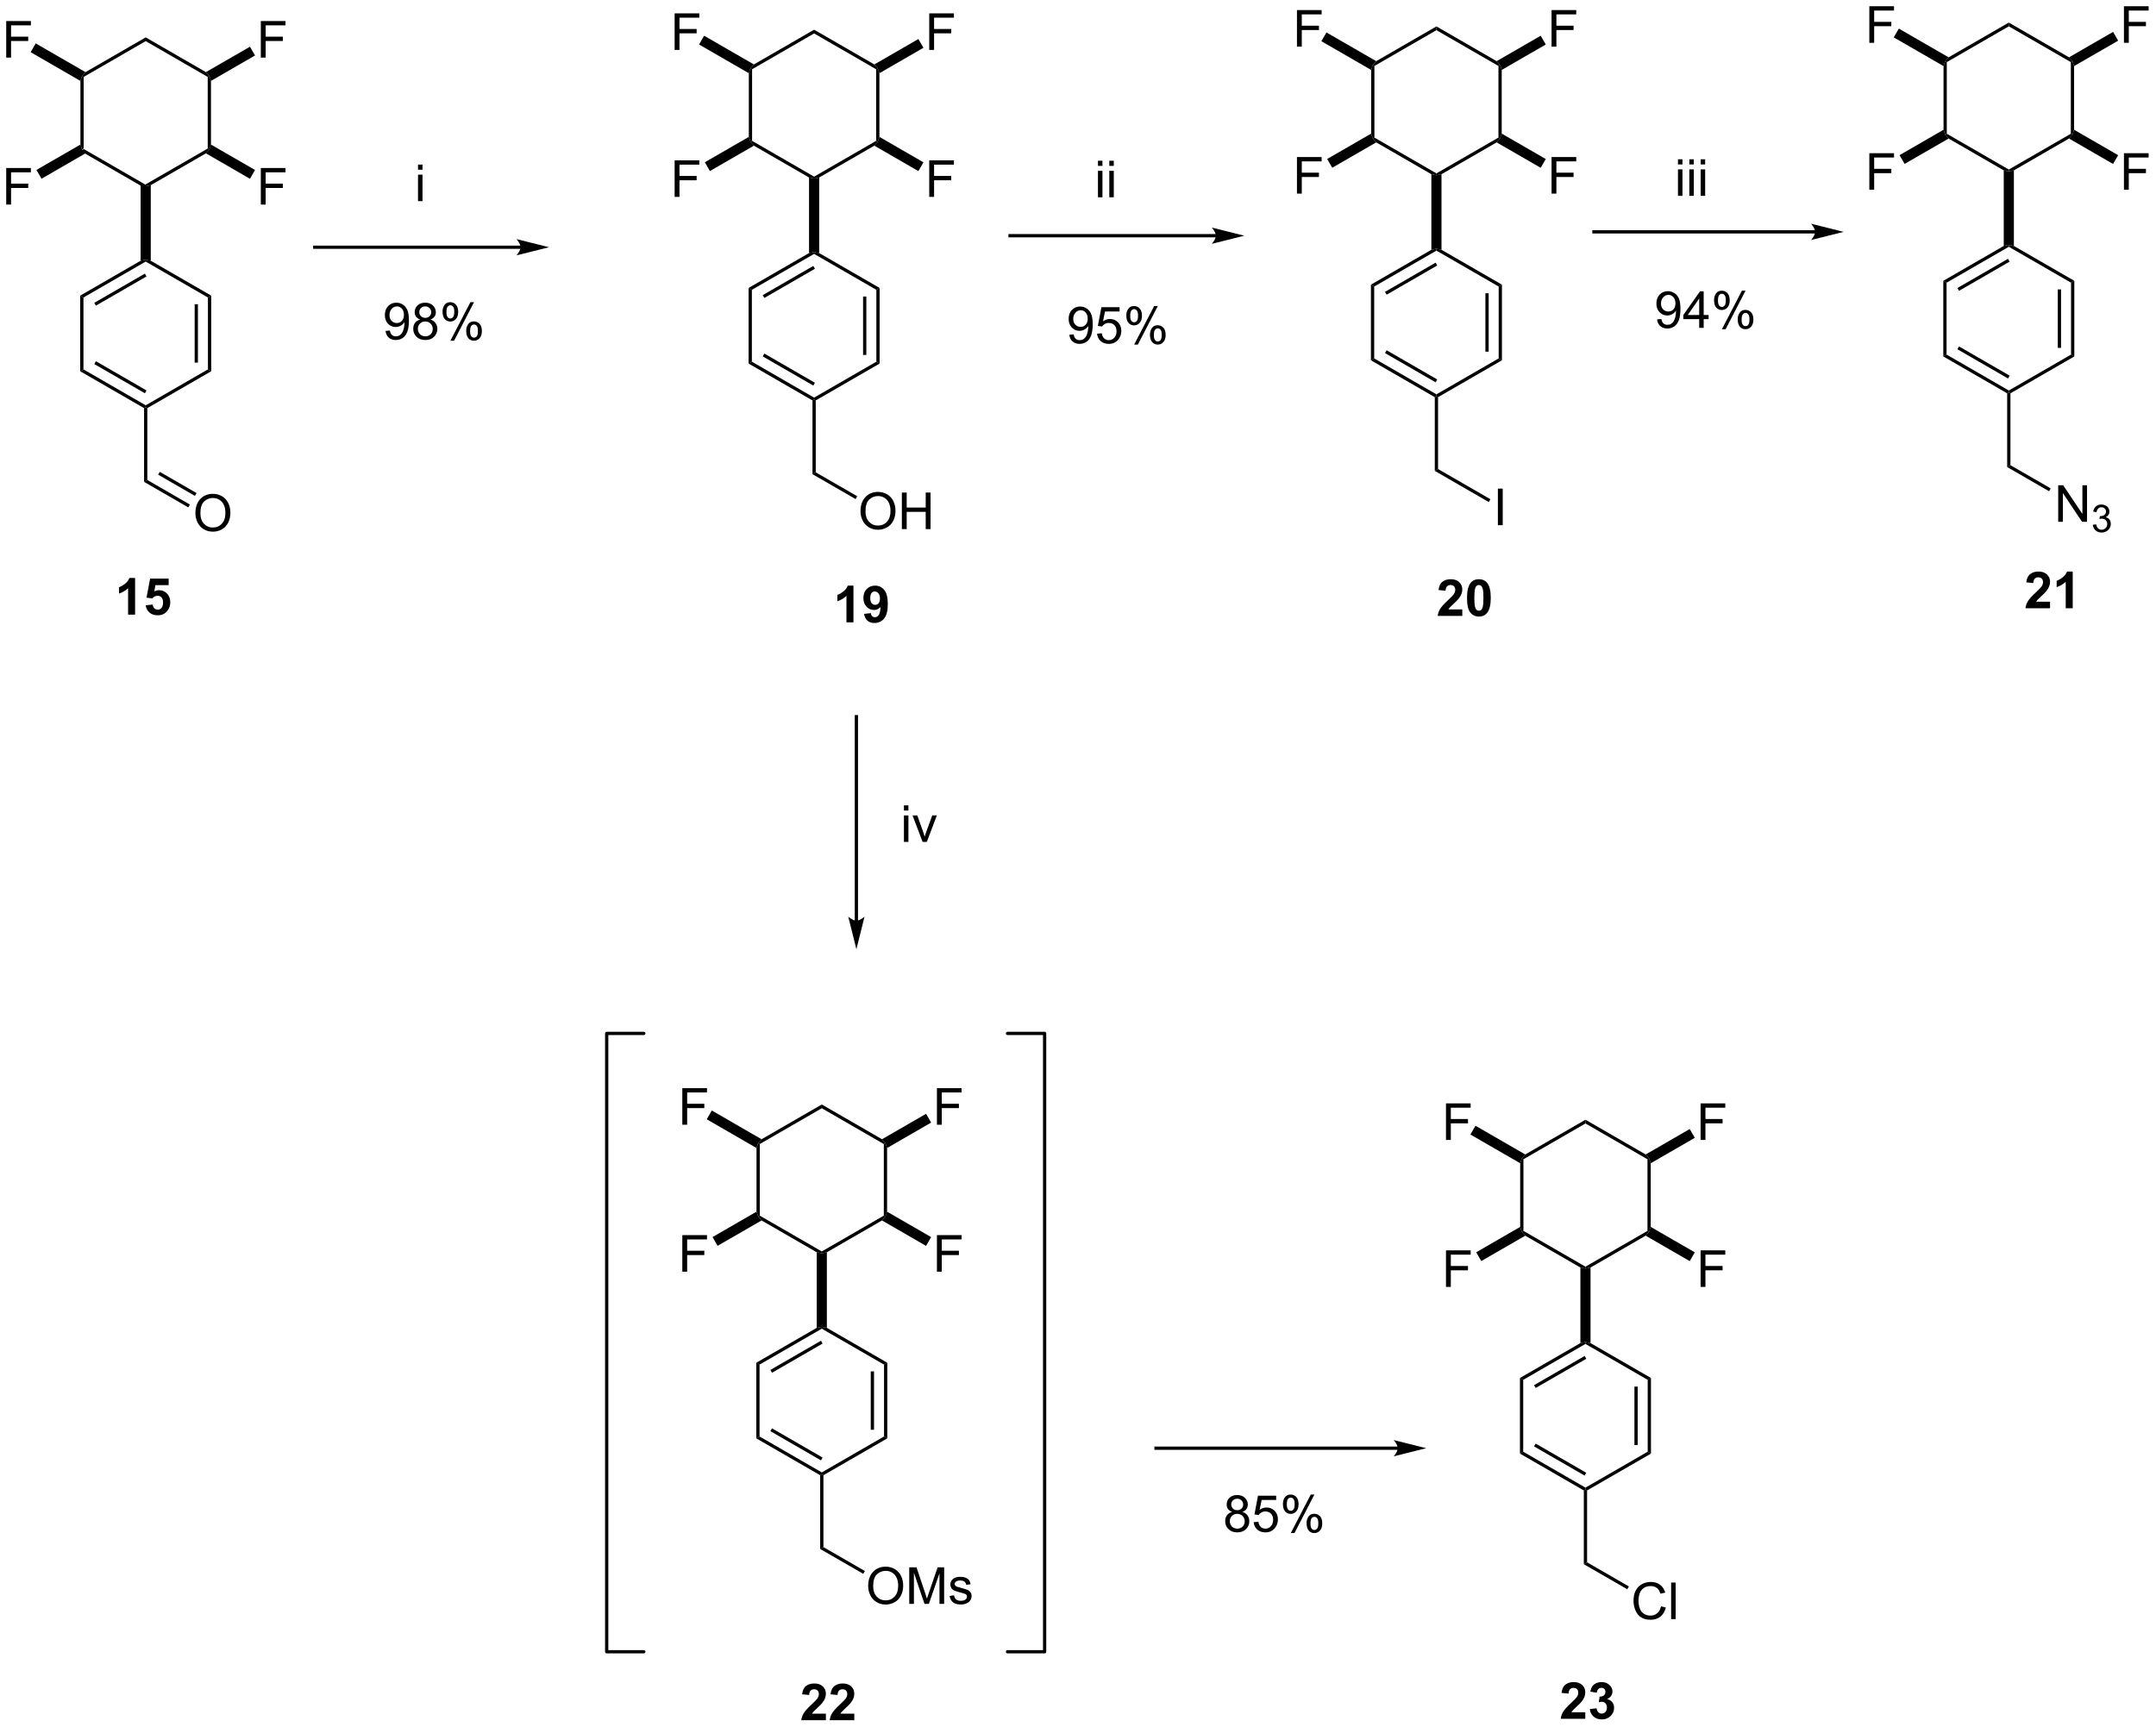 <?xml version="1.0" encoding="UTF-8"?>
<!DOCTYPE svg PUBLIC '-//W3C//DTD SVG 1.0//EN'
          'http://www.w3.org/TR/2001/REC-SVG-20010904/DTD/svg10.dtd'>
<svg stroke-dasharray="none" shape-rendering="auto" xmlns="http://www.w3.org/2000/svg" font-family="'Dialog'" text-rendering="auto" width="926" fill-opacity="1" color-interpolation="auto" color-rendering="auto" preserveAspectRatio="xMidYMid meet" font-size="12px" viewBox="0 0 926 742" fill="black" xmlns:xlink="http://www.w3.org/1999/xlink" stroke="black" image-rendering="auto" stroke-miterlimit="10" stroke-linecap="square" stroke-linejoin="miter" font-style="normal" stroke-width="1" height="742" stroke-dashoffset="0" font-weight="normal" stroke-opacity="1"
><!--Generated by the Batik Graphics2D SVG Generator--><defs id="genericDefs"
  /><g
  ><defs id="defs1"
    ><clipPath clipPathUnits="userSpaceOnUse" id="clipPath1"
      ><path d="M1.308 1.583 L348.36 1.583 L348.36 279.69 L1.308 279.69 L1.308 1.583 Z"
      /></clipPath
      ><clipPath clipPathUnits="userSpaceOnUse" id="clipPath2"
      ><path d="M43.899 198.178 L43.899 468.553 L381.301 468.553 L381.301 198.178 Z"
      /></clipPath
    ></defs
    ><g transform="scale(2.667,2.667) translate(-1.308,-1.583) matrix(1.029,0,0,1.029,-43.847,-202.263)"
    ><path d="M57.283 222.189 L56.744 221.583 L56.999 221.436 L66.711 227.043 L66.711 227.338 L65.917 227.174 Z" stroke="none" clip-path="url(#clipPath2)"
    /></g
    ><g transform="matrix(2.743,0,0,2.743,-120.412,-543.589)"
    ><path d="M67.505 227.174 L66.711 227.338 L66.711 227.043 L76.423 221.436 L76.678 221.583 L76.139 222.189 Z" stroke="none" clip-path="url(#clipPath2)"
    /></g
    ><g transform="matrix(2.743,0,0,2.743,-120.412,-543.589)"
    ><path d="M76.933 220.814 L76.678 221.583 L76.423 221.436 L76.423 210.222 L76.678 210.075 L76.933 210.844 Z" stroke="none" clip-path="url(#clipPath2)"
    /></g
    ><g transform="matrix(2.743,0,0,2.743,-120.412,-543.589)"
    ><path d="M76.139 209.469 L76.678 210.075 L76.423 210.222 L66.711 204.615 L66.711 204.026 Z" stroke="none" clip-path="url(#clipPath2)"
    /></g
    ><g transform="matrix(2.743,0,0,2.743,-120.412,-543.589)"
    ><path d="M66.711 204.026 L66.711 204.615 L56.999 210.222 L56.744 210.075 L57.283 209.469 Z" stroke="none" clip-path="url(#clipPath2)"
    /></g
    ><g transform="matrix(2.743,0,0,2.743,-120.412,-543.589)"
    ><path d="M56.489 210.844 L56.744 210.075 L56.999 210.222 L56.999 221.436 L56.744 221.583 L56.489 220.814 Z" stroke="none" clip-path="url(#clipPath2)"
    /></g
    ><g transform="matrix(2.743,0,0,2.743,-120.412,-543.589)"
    ><path d="M84.738 207.195 L84.738 201.469 L88.603 201.469 L88.603 202.143 L85.496 202.143 L85.496 203.917 L88.184 203.917 L88.184 204.594 L85.496 204.594 L85.496 207.195 L84.738 207.195 Z" stroke="none" clip-path="url(#clipPath2)"
    /></g
    ><g transform="matrix(2.743,0,0,2.743,-120.412,-543.589)"
    ><path d="M76.933 210.844 L76.678 210.075 L76.139 209.469 L83.038 205.486 L83.831 206.861 Z" stroke="none" clip-path="url(#clipPath2)"
    /></g
    ><g transform="matrix(2.743,0,0,2.743,-120.412,-543.589)"
    ><path d="M44.871 230.213 L44.871 224.486 L48.736 224.486 L48.736 225.161 L45.629 225.161 L45.629 226.934 L48.317 226.934 L48.317 227.611 L45.629 227.611 L45.629 230.213 L44.871 230.213 Z" stroke="none" clip-path="url(#clipPath2)"
    /></g
    ><g transform="matrix(2.743,0,0,2.743,-120.412,-543.589)"
    ><path d="M56.489 220.814 L56.744 221.583 L57.283 222.189 L50.398 226.164 L49.604 224.789 Z" stroke="none" clip-path="url(#clipPath2)"
    /></g
    ><g transform="matrix(2.743,0,0,2.743,-120.412,-543.589)"
    ><path d="M67.505 239.01 L66.711 238.846 L65.917 239.01 L65.917 227.174 L66.711 227.338 L67.505 227.174 Z" stroke="none" clip-path="url(#clipPath2)"
    /></g
    ><g transform="matrix(2.743,0,0,2.743,-120.412,-543.589)"
    ><path d="M44.871 207.195 L44.871 201.469 L48.736 201.469 L48.736 202.143 L45.629 202.143 L45.629 203.917 L48.317 203.917 L48.317 204.594 L45.629 204.594 L45.629 207.195 L44.871 207.195 Z" stroke="none" clip-path="url(#clipPath2)"
    /></g
    ><g transform="matrix(2.743,0,0,2.743,-120.412,-543.589)"
    ><path d="M48.696 206.345 L49.49 204.97 L57.283 209.469 L56.744 210.075 L56.489 210.844 Z" stroke="none" clip-path="url(#clipPath2)"
    /></g
    ><g transform="matrix(2.743,0,0,2.743,-120.412,-543.589)"
    ><path d="M84.738 230.213 L84.738 224.486 L88.603 224.486 L88.603 225.161 L85.496 225.161 L85.496 226.934 L88.184 226.934 L88.184 227.611 L85.496 227.611 L85.496 230.213 L84.738 230.213 Z" stroke="none" clip-path="url(#clipPath2)"
    /></g
    ><g transform="matrix(2.743,0,0,2.743,-120.412,-543.589)"
    ><path d="M83.831 224.797 L83.038 226.172 L76.139 222.189 L76.678 221.583 L76.933 220.814 Z" stroke="none" clip-path="url(#clipPath2)"
    /></g
    ><g transform="matrix(2.743,0,0,2.743,-120.412,-543.589)"
    ><path d="M65.917 239.01 L66.711 238.846 L66.711 239.141 L56.965 244.768 L56.455 244.473 ZM66.584 241.026 L58.661 245.6 L58.916 246.042 L66.839 241.468 Z" stroke="none" clip-path="url(#clipPath2)"
    /></g
    ><g transform="matrix(2.743,0,0,2.743,-120.412,-543.589)"
    ><path d="M56.455 244.473 L56.965 244.768 L56.965 256.022 L56.455 256.317 Z" stroke="none" clip-path="url(#clipPath2)"
    /></g
    ><g transform="matrix(2.743,0,0,2.743,-120.412,-543.589)"
    ><path d="M56.455 256.317 L56.965 256.022 L66.711 261.649 L66.711 261.944 L66.456 262.091 ZM58.661 255.19 L66.584 259.764 L66.839 259.322 L58.916 254.748 Z" stroke="none" clip-path="url(#clipPath2)"
    /></g
    ><g transform="matrix(2.743,0,0,2.743,-120.412,-543.589)"
    ><path d="M66.966 262.091 L66.711 261.944 L66.711 261.649 L76.457 256.022 L76.968 256.317 Z" stroke="none" clip-path="url(#clipPath2)"
    /></g
    ><g transform="matrix(2.743,0,0,2.743,-120.412,-543.589)"
    ><path d="M76.968 256.317 L76.457 256.022 L76.457 244.768 L76.968 244.473 ZM74.889 254.969 L74.889 245.821 L74.379 245.821 L74.379 254.969 Z" stroke="none" clip-path="url(#clipPath2)"
    /></g
    ><g transform="matrix(2.743,0,0,2.743,-120.412,-543.589)"
    ><path d="M76.968 244.473 L76.457 244.768 L66.711 239.141 L66.711 238.846 L67.505 239.01 Z" stroke="none" clip-path="url(#clipPath2)"
    /></g
    ><g transform="matrix(2.743,0,0,2.743,-120.412,-543.589)"
    ><path d="M66.456 262.091 L66.711 261.944 L66.966 262.091 L66.966 273.345 L66.456 273.64 Z" stroke="none" clip-path="url(#clipPath2)"
    /></g
    ><g transform="matrix(2.743,0,0,2.743,-120.412,-543.589)"
    ><path d="M74.495 278.553 Q74.495 277.126 75.261 276.321 Q76.027 275.514 77.237 275.514 Q78.029 275.514 78.665 275.894 Q79.303 276.272 79.636 276.949 Q79.972 277.626 79.972 278.485 Q79.972 279.357 79.62 280.045 Q79.269 280.732 78.623 281.087 Q77.98 281.441 77.232 281.441 Q76.425 281.441 75.787 281.05 Q75.152 280.657 74.823 279.982 Q74.495 279.305 74.495 278.553 ZM75.277 278.563 Q75.277 279.6 75.831 280.196 Q76.388 280.79 77.23 280.79 Q78.084 280.79 78.636 280.188 Q79.191 279.587 79.191 278.482 Q79.191 277.782 78.954 277.261 Q78.717 276.74 78.261 276.454 Q77.808 276.165 77.24 276.165 Q76.435 276.165 75.855 276.719 Q75.277 277.272 75.277 278.563 Z" stroke="none" clip-path="url(#clipPath2)"
    /></g
    ><g transform="matrix(2.743,0,0,2.743,-120.412,-543.589)"
    ><path d="M66.456 273.64 L66.966 273.345 L73.635 277.195 L73.38 277.637 ZM68.662 272.513 L74.419 275.837 L74.674 275.395 L68.917 272.071 Z" stroke="none" clip-path="url(#clipPath2)"
    /></g
    ><g transform="matrix(2.743,0,0,2.743,-120.412,-543.589)"
    ><path d="M65.051 294.439 L63.955 294.439 L63.955 290.301 Q63.353 290.863 62.535 291.134 L62.535 290.137 Q62.965 289.996 63.468 289.606 Q63.973 289.212 64.16 288.689 L65.051 288.689 L65.051 294.439 ZM66.709 292.965 L67.802 292.853 Q67.849 293.223 68.078 293.442 Q68.31 293.658 68.609 293.658 Q68.953 293.658 69.19 293.379 Q69.43 293.098 69.43 292.535 Q69.43 292.009 69.193 291.746 Q68.959 291.481 68.578 291.481 Q68.107 291.481 67.732 291.9 L66.841 291.77 L67.404 288.791 L70.305 288.791 L70.305 289.817 L68.234 289.817 L68.063 290.791 Q68.43 290.606 68.813 290.606 Q69.544 290.606 70.052 291.137 Q70.56 291.668 70.56 292.517 Q70.56 293.223 70.149 293.777 Q69.591 294.538 68.599 294.538 Q67.805 294.538 67.305 294.111 Q66.805 293.684 66.709 292.965 Z" stroke="none" clip-path="url(#clipPath2)"
    /></g
    ><g transform="matrix(2.743,0,0,2.743,-120.412,-543.589)"
    ><path d="M161.944 220.986 L161.405 220.38 L161.66 220.233 L171.372 225.84 L171.372 226.135 L170.578 225.971 Z" stroke="none" clip-path="url(#clipPath2)"
    /></g
    ><g transform="matrix(2.743,0,0,2.743,-120.412,-543.589)"
    ><path d="M172.165 225.971 L171.372 226.135 L171.372 225.84 L181.083 220.233 L181.338 220.38 L180.8 220.986 Z" stroke="none" clip-path="url(#clipPath2)"
    /></g
    ><g transform="matrix(2.743,0,0,2.743,-120.412,-543.589)"
    ><path d="M181.594 219.611 L181.338 220.38 L181.083 220.233 L181.083 209.019 L181.338 208.872 L181.594 209.641 Z" stroke="none" clip-path="url(#clipPath2)"
    /></g
    ><g transform="matrix(2.743,0,0,2.743,-120.412,-543.589)"
    ><path d="M180.8 208.266 L181.338 208.872 L181.083 209.019 L171.372 203.412 L171.372 202.823 Z" stroke="none" clip-path="url(#clipPath2)"
    /></g
    ><g transform="matrix(2.743,0,0,2.743,-120.412,-543.589)"
    ><path d="M171.372 202.823 L171.372 203.412 L161.66 209.019 L161.405 208.872 L161.944 208.266 Z" stroke="none" clip-path="url(#clipPath2)"
    /></g
    ><g transform="matrix(2.743,0,0,2.743,-120.412,-543.589)"
    ><path d="M161.15 209.641 L161.405 208.872 L161.66 209.019 L161.66 220.233 L161.405 220.38 L161.15 219.611 Z" stroke="none" clip-path="url(#clipPath2)"
    /></g
    ><g transform="matrix(2.743,0,0,2.743,-120.412,-543.589)"
    ><path d="M189.399 205.992 L189.399 200.266 L193.263 200.266 L193.263 200.94 L190.157 200.94 L190.157 202.714 L192.844 202.714 L192.844 203.391 L190.157 203.391 L190.157 205.992 L189.399 205.992 Z" stroke="none" clip-path="url(#clipPath2)"
    /></g
    ><g transform="matrix(2.743,0,0,2.743,-120.412,-543.589)"
    ><path d="M181.594 209.641 L181.338 208.872 L180.8 208.266 L187.698 204.283 L188.492 205.658 Z" stroke="none" clip-path="url(#clipPath2)"
    /></g
    ><g transform="matrix(2.743,0,0,2.743,-120.412,-543.589)"
    ><path d="M149.532 229.01 L149.532 223.283 L153.396 223.283 L153.396 223.958 L150.29 223.958 L150.29 225.731 L152.977 225.731 L152.977 226.408 L150.29 226.408 L150.29 229.01 L149.532 229.01 Z" stroke="none" clip-path="url(#clipPath2)"
    /></g
    ><g transform="matrix(2.743,0,0,2.743,-120.412,-543.589)"
    ><path d="M161.15 219.611 L161.405 220.38 L161.944 220.986 L155.058 224.961 L154.264 223.586 Z" stroke="none" clip-path="url(#clipPath2)"
    /></g
    ><g transform="matrix(2.743,0,0,2.743,-120.412,-543.589)"
    ><path d="M172.165 237.807 L171.372 237.643 L170.578 237.807 L170.578 225.971 L171.372 226.135 L172.165 225.971 Z" stroke="none" clip-path="url(#clipPath2)"
    /></g
    ><g transform="matrix(2.743,0,0,2.743,-120.412,-543.589)"
    ><path d="M149.532 205.992 L149.532 200.266 L153.396 200.266 L153.396 200.94 L150.29 200.94 L150.29 202.714 L152.977 202.714 L152.977 203.391 L150.29 203.391 L150.29 205.992 L149.532 205.992 Z" stroke="none" clip-path="url(#clipPath2)"
    /></g
    ><g transform="matrix(2.743,0,0,2.743,-120.412,-543.589)"
    ><path d="M153.357 205.142 L154.15 203.767 L161.944 208.266 L161.405 208.872 L161.15 209.641 Z" stroke="none" clip-path="url(#clipPath2)"
    /></g
    ><g transform="matrix(2.743,0,0,2.743,-120.412,-543.589)"
    ><path d="M189.399 229.01 L189.399 223.283 L193.263 223.283 L193.263 223.958 L190.157 223.958 L190.157 225.731 L192.844 225.731 L192.844 226.408 L190.157 226.408 L190.157 229.01 L189.399 229.01 Z" stroke="none" clip-path="url(#clipPath2)"
    /></g
    ><g transform="matrix(2.743,0,0,2.743,-120.412,-543.589)"
    ><path d="M188.492 223.594 L187.698 224.969 L180.8 220.986 L181.338 220.38 L181.594 219.611 Z" stroke="none" clip-path="url(#clipPath2)"
    /></g
    ><g transform="matrix(2.743,0,0,2.743,-120.412,-543.589)"
    ><path d="M170.578 237.807 L171.372 237.643 L171.372 237.938 L161.625 243.565 L161.115 243.27 ZM171.244 239.823 L163.321 244.397 L163.577 244.839 L171.499 240.265 Z" stroke="none" clip-path="url(#clipPath2)"
    /></g
    ><g transform="matrix(2.743,0,0,2.743,-120.412,-543.589)"
    ><path d="M161.115 243.27 L161.625 243.565 L161.625 254.819 L161.115 255.114 Z" stroke="none" clip-path="url(#clipPath2)"
    /></g
    ><g transform="matrix(2.743,0,0,2.743,-120.412,-543.589)"
    ><path d="M161.115 255.114 L161.625 254.819 L171.372 260.446 L171.372 260.741 L171.117 260.888 ZM163.321 253.987 L171.244 258.561 L171.499 258.12 L163.577 253.545 Z" stroke="none" clip-path="url(#clipPath2)"
    /></g
    ><g transform="matrix(2.743,0,0,2.743,-120.412,-543.589)"
    ><path d="M171.627 260.888 L171.372 260.741 L171.372 260.446 L181.118 254.819 L181.628 255.114 Z" stroke="none" clip-path="url(#clipPath2)"
    /></g
    ><g transform="matrix(2.743,0,0,2.743,-120.412,-543.589)"
    ><path d="M181.628 255.114 L181.118 254.819 L181.118 243.565 L181.628 243.27 ZM179.549 253.766 L179.549 244.618 L179.039 244.618 L179.039 253.766 Z" stroke="none" clip-path="url(#clipPath2)"
    /></g
    ><g transform="matrix(2.743,0,0,2.743,-120.412,-543.589)"
    ><path d="M181.628 243.27 L181.118 243.565 L171.372 237.938 L171.372 237.643 L172.165 237.807 Z" stroke="none" clip-path="url(#clipPath2)"
    /></g
    ><g transform="matrix(2.743,0,0,2.743,-120.412,-543.589)"
    ><path d="M171.117 260.888 L171.372 260.741 L171.627 260.888 L171.627 272.142 L171.117 272.437 Z" stroke="none" clip-path="url(#clipPath2)"
    /></g
    ><g transform="matrix(2.743,0,0,2.743,-120.412,-543.589)"
    ><path d="M178.636 278.25 Q178.636 276.823 179.402 276.018 Q180.167 275.211 181.378 275.211 Q182.17 275.211 182.805 275.591 Q183.444 275.969 183.777 276.646 Q184.113 277.323 184.113 278.182 Q184.113 279.055 183.761 279.742 Q183.41 280.43 182.764 280.784 Q182.121 281.138 181.373 281.138 Q180.566 281.138 179.928 280.747 Q179.292 280.354 178.964 279.68 Q178.636 279.002 178.636 278.25 ZM179.417 278.26 Q179.417 279.297 179.972 279.893 Q180.529 280.487 181.371 280.487 Q182.225 280.487 182.777 279.885 Q183.332 279.284 183.332 278.18 Q183.332 277.479 183.095 276.958 Q182.858 276.437 182.402 276.151 Q181.949 275.862 181.381 275.862 Q180.576 275.862 179.996 276.416 Q179.417 276.969 179.417 278.26 ZM185.112 281.039 L185.112 275.312 L185.869 275.312 L185.869 277.664 L188.846 277.664 L188.846 275.312 L189.604 275.312 L189.604 281.039 L188.846 281.039 L188.846 278.338 L185.869 278.338 L185.869 281.039 L185.112 281.039 Z" stroke="none" clip-path="url(#clipPath2)"
    /></g
    ><g transform="matrix(2.743,0,0,2.743,-120.412,-543.589)"
    ><path d="M171.117 272.437 L171.627 272.142 L178.12 275.891 L177.865 276.333 Z" stroke="none" clip-path="url(#clipPath2)"
    /></g
    ><g transform="matrix(2.743,0,0,2.743,-120.412,-543.589)"
    ><path d="M177.531 295.642 L176.435 295.642 L176.435 291.504 Q175.833 292.067 175.015 292.337 L175.015 291.34 Q175.445 291.199 175.948 290.809 Q176.453 290.415 176.64 289.892 L177.531 289.892 L177.531 295.642 ZM179.196 294.317 L180.259 294.199 Q180.298 294.525 180.462 294.681 Q180.626 294.837 180.894 294.837 Q181.235 294.837 181.472 294.525 Q181.712 294.212 181.777 293.228 Q181.363 293.707 180.743 293.707 Q180.066 293.707 179.577 293.186 Q179.087 292.665 179.087 291.829 Q179.087 290.957 179.603 290.426 Q180.121 289.892 180.923 289.892 Q181.793 289.892 182.35 290.567 Q182.91 291.238 182.91 292.783 Q182.91 294.353 182.327 295.048 Q181.746 295.744 180.814 295.744 Q180.142 295.744 179.728 295.387 Q179.314 295.027 179.196 294.317 ZM181.681 291.918 Q181.681 291.387 181.436 291.095 Q181.191 290.801 180.871 290.801 Q180.566 290.801 180.366 291.043 Q180.165 291.283 180.165 291.829 Q180.165 292.384 180.384 292.645 Q180.603 292.902 180.931 292.902 Q181.246 292.902 181.462 292.652 Q181.681 292.402 181.681 291.918 Z" stroke="none" clip-path="url(#clipPath2)"
    /></g
    ><g transform="matrix(2.743,0,0,2.743,-120.412,-543.589)"
    ><path d="M125.407 236.637 L93.18 236.637 L92.925 236.637 L92.925 237.147 L93.18 237.147 L125.407 237.147 L125.662 237.147 L125.662 236.637 L125.407 236.637 ZM129.872 236.892 L124.769 235.616 C124.769 235.616 125.407 236.334 125.407 236.892 C125.407 237.45 124.769 238.167 124.769 238.167 Z" stroke="none" clip-path="url(#clipPath2)"
    /></g
    ><g transform="matrix(2.743,0,0,2.743,-120.412,-543.589)"
    ><path d="M234.278 234.832 L202.051 234.832 L201.796 234.832 L201.796 235.343 L202.051 235.343 L234.278 235.343 L234.533 235.343 L234.533 234.832 L234.278 234.832 ZM238.743 235.087 L233.641 233.812 C233.641 233.812 234.278 234.529 234.278 235.087 C234.278 235.645 233.641 236.363 233.641 236.363 Z" stroke="none" clip-path="url(#clipPath2)"
    /></g
    ><g transform="matrix(2.743,0,0,2.743,-120.412,-543.589)"
    ><path d="M259.386 220.472 L258.848 219.866 L259.103 219.719 L268.814 225.326 L268.814 225.621 L268.021 225.457 Z" stroke="none" clip-path="url(#clipPath2)"
    /></g
    ><g transform="matrix(2.743,0,0,2.743,-120.412,-543.589)"
    ><path d="M269.608 225.457 L268.814 225.621 L268.814 225.326 L278.526 219.719 L278.781 219.866 L278.243 220.472 Z" stroke="none" clip-path="url(#clipPath2)"
    /></g
    ><g transform="matrix(2.743,0,0,2.743,-120.412,-543.589)"
    ><path d="M279.036 219.097 L278.781 219.866 L278.526 219.719 L278.526 208.505 L278.781 208.358 L279.036 209.127 Z" stroke="none" clip-path="url(#clipPath2)"
    /></g
    ><g transform="matrix(2.743,0,0,2.743,-120.412,-543.589)"
    ><path d="M278.243 207.752 L278.781 208.358 L278.526 208.505 L268.814 202.898 L268.814 202.309 Z" stroke="none" clip-path="url(#clipPath2)"
    /></g
    ><g transform="matrix(2.743,0,0,2.743,-120.412,-543.589)"
    ><path d="M268.814 202.309 L268.814 202.898 L259.103 208.505 L258.848 208.358 L259.386 207.752 Z" stroke="none" clip-path="url(#clipPath2)"
    /></g
    ><g transform="matrix(2.743,0,0,2.743,-120.412,-543.589)"
    ><path d="M258.592 209.127 L258.848 208.358 L259.103 208.505 L259.103 219.719 L258.848 219.866 L258.592 219.097 Z" stroke="none" clip-path="url(#clipPath2)"
    /></g
    ><g transform="matrix(2.743,0,0,2.743,-120.412,-543.589)"
    ><path d="M286.842 205.478 L286.842 199.752 L290.706 199.752 L290.706 200.426 L287.599 200.426 L287.599 202.2 L290.287 202.2 L290.287 202.877 L287.599 202.877 L287.599 205.478 L286.842 205.478 Z" stroke="none" clip-path="url(#clipPath2)"
    /></g
    ><g transform="matrix(2.743,0,0,2.743,-120.412,-543.589)"
    ><path d="M279.036 209.127 L278.781 208.358 L278.243 207.752 L285.141 203.769 L285.935 205.144 Z" stroke="none" clip-path="url(#clipPath2)"
    /></g
    ><g transform="matrix(2.743,0,0,2.743,-120.412,-543.589)"
    ><path d="M246.975 228.496 L246.975 222.769 L250.839 222.769 L250.839 223.444 L247.732 223.444 L247.732 225.217 L250.42 225.217 L250.42 225.894 L247.732 225.894 L247.732 228.496 L246.975 228.496 Z" stroke="none" clip-path="url(#clipPath2)"
    /></g
    ><g transform="matrix(2.743,0,0,2.743,-120.412,-543.589)"
    ><path d="M258.592 219.097 L258.848 219.866 L259.386 220.472 L252.501 224.447 L251.707 223.072 Z" stroke="none" clip-path="url(#clipPath2)"
    /></g
    ><g transform="matrix(2.743,0,0,2.743,-120.412,-543.589)"
    ><path d="M269.608 237.293 L268.814 237.129 L268.021 237.293 L268.021 225.457 L268.814 225.621 L269.608 225.457 Z" stroke="none" clip-path="url(#clipPath2)"
    /></g
    ><g transform="matrix(2.743,0,0,2.743,-120.412,-543.589)"
    ><path d="M246.975 205.478 L246.975 199.752 L250.839 199.752 L250.839 200.426 L247.732 200.426 L247.732 202.2 L250.42 202.2 L250.42 202.877 L247.732 202.877 L247.732 205.478 L246.975 205.478 Z" stroke="none" clip-path="url(#clipPath2)"
    /></g
    ><g transform="matrix(2.743,0,0,2.743,-120.412,-543.589)"
    ><path d="M250.799 204.627 L251.593 203.253 L259.386 207.752 L258.848 208.358 L258.592 209.127 Z" stroke="none" clip-path="url(#clipPath2)"
    /></g
    ><g transform="matrix(2.743,0,0,2.743,-120.412,-543.589)"
    ><path d="M286.842 228.496 L286.842 222.769 L290.706 222.769 L290.706 223.444 L287.599 223.444 L287.599 225.217 L290.287 225.217 L290.287 225.894 L287.599 225.894 L287.599 228.496 L286.842 228.496 Z" stroke="none" clip-path="url(#clipPath2)"
    /></g
    ><g transform="matrix(2.743,0,0,2.743,-120.412,-543.589)"
    ><path d="M285.935 223.08 L285.141 224.454 L278.243 220.472 L278.781 219.866 L279.036 219.097 Z" stroke="none" clip-path="url(#clipPath2)"
    /></g
    ><g transform="matrix(2.743,0,0,2.743,-120.412,-543.589)"
    ><path d="M268.021 237.293 L268.814 237.129 L268.814 237.424 L259.068 243.051 L258.558 242.756 ZM268.687 239.309 L260.764 243.883 L261.019 244.325 L268.942 239.75 Z" stroke="none" clip-path="url(#clipPath2)"
    /></g
    ><g transform="matrix(2.743,0,0,2.743,-120.412,-543.589)"
    ><path d="M258.558 242.756 L259.068 243.051 L259.068 254.305 L258.558 254.6 Z" stroke="none" clip-path="url(#clipPath2)"
    /></g
    ><g transform="matrix(2.743,0,0,2.743,-120.412,-543.589)"
    ><path d="M258.558 254.6 L259.068 254.305 L268.814 259.932 L268.814 260.227 L268.559 260.374 ZM260.764 253.473 L268.687 258.047 L268.942 257.605 L261.019 253.031 Z" stroke="none" clip-path="url(#clipPath2)"
    /></g
    ><g transform="matrix(2.743,0,0,2.743,-120.412,-543.589)"
    ><path d="M269.069 260.374 L268.814 260.227 L268.814 259.932 L278.561 254.305 L279.071 254.6 Z" stroke="none" clip-path="url(#clipPath2)"
    /></g
    ><g transform="matrix(2.743,0,0,2.743,-120.412,-543.589)"
    ><path d="M279.071 254.6 L278.561 254.305 L278.561 243.051 L279.071 242.756 ZM276.992 253.252 L276.992 244.104 L276.482 244.104 L276.482 253.252 Z" stroke="none" clip-path="url(#clipPath2)"
    /></g
    ><g transform="matrix(2.743,0,0,2.743,-120.412,-543.589)"
    ><path d="M279.071 242.756 L278.561 243.051 L268.814 237.424 L268.814 237.129 L269.608 237.293 Z" stroke="none" clip-path="url(#clipPath2)"
    /></g
    ><g transform="matrix(2.743,0,0,2.743,-120.412,-543.589)"
    ><path d="M268.559 260.374 L268.814 260.227 L269.069 260.374 L269.069 271.628 L268.559 271.923 Z" stroke="none" clip-path="url(#clipPath2)"
    /></g
    ><g transform="matrix(2.743,0,0,2.743,-120.412,-543.589)"
    ><path d="M278.438 280.425 L278.438 274.698 L279.196 274.698 L279.196 280.425 L278.438 280.425 Z" stroke="none" clip-path="url(#clipPath2)"
    /></g
    ><g transform="matrix(2.743,0,0,2.743,-120.412,-543.589)"
    ><path d="M268.559 271.923 L269.069 271.628 L277.264 276.36 L277.009 276.801 Z" stroke="none" clip-path="url(#clipPath2)"
    /></g
    ><g transform="matrix(2.743,0,0,2.743,-120.412,-543.589)"
    ><path d="M328.112 234.231 L293.479 234.231 L293.224 234.231 L293.224 234.741 L293.479 234.741 L328.112 234.741 L328.367 234.741 L328.367 234.231 L328.112 234.231 ZM332.576 234.486 L327.474 233.21 C327.474 233.21 328.112 233.928 328.112 234.486 C328.112 235.044 327.474 235.762 327.474 235.762 Z" stroke="none" clip-path="url(#clipPath2)"
    /></g
    ><g transform="matrix(2.743,0,0,2.743,-120.412,-543.589)"
    ><path d="M349.009 219.87 L348.471 219.265 L348.726 219.117 L358.437 224.725 L358.437 225.019 L357.644 224.855 Z" stroke="none" clip-path="url(#clipPath2)"
    /></g
    ><g transform="matrix(2.743,0,0,2.743,-120.412,-543.589)"
    ><path d="M359.231 224.855 L358.437 225.019 L358.437 224.725 L368.149 219.117 L368.404 219.265 L367.866 219.87 Z" stroke="none" clip-path="url(#clipPath2)"
    /></g
    ><g transform="matrix(2.743,0,0,2.743,-120.412,-543.589)"
    ><path d="M368.659 218.495 L368.404 219.265 L368.149 219.117 L368.149 207.903 L368.404 207.756 L368.659 208.525 Z" stroke="none" clip-path="url(#clipPath2)"
    /></g
    ><g transform="matrix(2.743,0,0,2.743,-120.412,-543.589)"
    ><path d="M367.866 207.15 L368.404 207.756 L368.149 207.903 L358.437 202.296 L358.437 201.707 Z" stroke="none" clip-path="url(#clipPath2)"
    /></g
    ><g transform="matrix(2.743,0,0,2.743,-120.412,-543.589)"
    ><path d="M358.437 201.707 L358.437 202.296 L348.726 207.903 L348.471 207.756 L349.009 207.15 Z" stroke="none" clip-path="url(#clipPath2)"
    /></g
    ><g transform="matrix(2.743,0,0,2.743,-120.412,-543.589)"
    ><path d="M348.216 208.525 L348.471 207.756 L348.726 207.903 L348.726 219.117 L348.471 219.265 L348.216 218.495 Z" stroke="none" clip-path="url(#clipPath2)"
    /></g
    ><g transform="matrix(2.743,0,0,2.743,-120.412,-543.589)"
    ><path d="M376.465 204.877 L376.465 199.15 L380.329 199.15 L380.329 199.825 L377.223 199.825 L377.223 201.598 L379.91 201.598 L379.91 202.275 L377.223 202.275 L377.223 204.877 L376.465 204.877 Z" stroke="none" clip-path="url(#clipPath2)"
    /></g
    ><g transform="matrix(2.743,0,0,2.743,-120.412,-543.589)"
    ><path d="M368.659 208.525 L368.404 207.756 L367.866 207.15 L374.764 203.168 L375.558 204.542 Z" stroke="none" clip-path="url(#clipPath2)"
    /></g
    ><g transform="matrix(2.743,0,0,2.743,-120.412,-543.589)"
    ><path d="M336.598 227.894 L336.598 222.167 L340.462 222.167 L340.462 222.842 L337.355 222.842 L337.355 224.615 L340.043 224.615 L340.043 225.292 L337.355 225.292 L337.355 227.894 L336.598 227.894 Z" stroke="none" clip-path="url(#clipPath2)"
    /></g
    ><g transform="matrix(2.743,0,0,2.743,-120.412,-543.589)"
    ><path d="M348.216 218.495 L348.471 219.265 L349.009 219.87 L342.124 223.845 L341.33 222.471 Z" stroke="none" clip-path="url(#clipPath2)"
    /></g
    ><g transform="matrix(2.743,0,0,2.743,-120.412,-543.589)"
    ><path d="M359.231 236.691 L358.437 236.528 L357.644 236.691 L357.644 224.855 L358.437 225.019 L359.231 224.855 Z" stroke="none" clip-path="url(#clipPath2)"
    /></g
    ><g transform="matrix(2.743,0,0,2.743,-120.412,-543.589)"
    ><path d="M336.598 204.877 L336.598 199.15 L340.462 199.15 L340.462 199.825 L337.355 199.825 L337.355 201.598 L340.043 201.598 L340.043 202.275 L337.355 202.275 L337.355 204.877 L336.598 204.877 Z" stroke="none" clip-path="url(#clipPath2)"
    /></g
    ><g transform="matrix(2.743,0,0,2.743,-120.412,-543.589)"
    ><path d="M340.422 204.026 L341.216 202.651 L349.009 207.15 L348.471 207.756 L348.216 208.525 Z" stroke="none" clip-path="url(#clipPath2)"
    /></g
    ><g transform="matrix(2.743,0,0,2.743,-120.412,-543.589)"
    ><path d="M376.465 227.894 L376.465 222.167 L380.329 222.167 L380.329 222.842 L377.223 222.842 L377.223 224.615 L379.91 224.615 L379.91 225.292 L377.223 225.292 L377.223 227.894 L376.465 227.894 Z" stroke="none" clip-path="url(#clipPath2)"
    /></g
    ><g transform="matrix(2.743,0,0,2.743,-120.412,-543.589)"
    ><path d="M375.558 222.478 L374.764 223.853 L367.866 219.87 L368.404 219.265 L368.659 218.495 Z" stroke="none" clip-path="url(#clipPath2)"
    /></g
    ><g transform="matrix(2.743,0,0,2.743,-120.412,-543.589)"
    ><path d="M357.644 236.691 L358.437 236.528 L358.437 236.822 L348.691 242.449 L348.181 242.155 ZM358.31 238.707 L350.387 243.281 L350.642 243.723 L358.565 239.149 Z" stroke="none" clip-path="url(#clipPath2)"
    /></g
    ><g transform="matrix(2.743,0,0,2.743,-120.412,-543.589)"
    ><path d="M348.181 242.155 L348.691 242.449 L348.691 253.703 L348.181 253.998 Z" stroke="none" clip-path="url(#clipPath2)"
    /></g
    ><g transform="matrix(2.743,0,0,2.743,-120.412,-543.589)"
    ><path d="M348.181 253.998 L348.691 253.703 L358.437 259.331 L358.437 259.625 L358.182 259.772 ZM350.387 252.872 L358.31 257.446 L358.565 257.004 L350.642 252.43 Z" stroke="none" clip-path="url(#clipPath2)"
    /></g
    ><g transform="matrix(2.743,0,0,2.743,-120.412,-543.589)"
    ><path d="M358.692 259.772 L358.437 259.625 L358.437 259.331 L368.184 253.704 L368.694 253.998 Z" stroke="none" clip-path="url(#clipPath2)"
    /></g
    ><g transform="matrix(2.743,0,0,2.743,-120.412,-543.589)"
    ><path d="M368.694 253.998 L368.184 253.704 L368.184 242.449 L368.694 242.155 ZM366.615 252.651 L366.615 243.502 L366.105 243.502 L366.105 252.651 Z" stroke="none" clip-path="url(#clipPath2)"
    /></g
    ><g transform="matrix(2.743,0,0,2.743,-120.412,-543.589)"
    ><path d="M368.694 242.155 L368.184 242.449 L358.437 236.822 L358.437 236.528 L359.231 236.691 Z" stroke="none" clip-path="url(#clipPath2)"
    /></g
    ><g transform="matrix(2.743,0,0,2.743,-120.412,-543.589)"
    ><path d="M358.182 259.772 L358.437 259.625 L358.692 259.772 L358.692 271.027 L358.182 271.321 Z" stroke="none" clip-path="url(#clipPath2)"
    /></g
    ><g transform="matrix(2.743,0,0,2.743,-120.412,-543.589)"
    ><path d="M366.173 279.898 L366.173 274.172 L366.952 274.172 L369.96 278.666 L369.96 274.172 L370.686 274.172 L370.686 279.898 L369.908 279.898 L366.9 275.398 L366.9 279.898 L366.173 279.898 Z" stroke="none" clip-path="url(#clipPath2)"
    /></g
    ><g transform="matrix(2.743,0,0,2.743,-120.412,-543.589)"
    ><path d="M371.593 280.363 L372.12 280.293 Q372.212 280.742 372.429 280.94 Q372.648 281.137 372.962 281.137 Q373.333 281.137 373.589 280.879 Q373.847 280.621 373.847 280.24 Q373.847 279.877 373.609 279.643 Q373.372 279.406 373.005 279.406 Q372.857 279.406 372.634 279.465 L372.693 279.002 Q372.745 279.008 372.777 279.008 Q373.115 279.008 373.384 278.832 Q373.654 278.656 373.654 278.289 Q373.654 278 373.456 277.811 Q373.261 277.619 372.951 277.619 Q372.642 277.619 372.437 277.813 Q372.232 278.006 372.173 278.393 L371.646 278.299 Q371.743 277.768 372.085 277.477 Q372.429 277.186 372.939 277.186 Q373.29 277.186 373.585 277.336 Q373.882 277.487 374.038 277.748 Q374.195 278.008 374.195 278.301 Q374.195 278.58 374.044 278.809 Q373.896 279.037 373.603 279.172 Q373.984 279.26 374.195 279.537 Q374.406 279.813 374.406 280.229 Q374.406 280.791 373.995 281.184 Q373.585 281.575 372.958 281.575 Q372.394 281.575 372.019 281.238 Q371.646 280.901 371.593 280.363 Z" stroke="none" clip-path="url(#clipPath2)"
    /></g
    ><g transform="matrix(2.743,0,0,2.743,-120.412,-543.589)"
    ><path d="M358.182 271.321 L358.692 271.027 L364.997 274.666 L364.742 275.108 Z" stroke="none" clip-path="url(#clipPath2)"
    /></g
    ><g transform="matrix(2.743,0,0,2.743,-120.412,-543.589)"
    ><path d="M272.865 293.615 L272.865 294.636 L269.018 294.636 Q269.081 294.058 269.393 293.539 Q269.706 293.021 270.627 292.167 Q271.37 291.474 271.536 291.229 Q271.763 290.888 271.763 290.558 Q271.763 290.19 271.565 289.993 Q271.37 289.795 271.021 289.795 Q270.677 289.795 270.474 290.003 Q270.271 290.209 270.24 290.69 L269.146 290.581 Q269.245 289.675 269.76 289.282 Q270.276 288.886 271.049 288.886 Q271.896 288.886 272.38 289.344 Q272.865 289.8 272.865 290.479 Q272.865 290.865 272.726 291.216 Q272.588 291.565 272.286 291.948 Q272.088 292.201 271.568 292.677 Q271.049 293.154 270.909 293.31 Q270.771 293.466 270.685 293.615 L272.865 293.615 ZM275.462 288.886 Q276.296 288.886 276.764 289.479 Q277.322 290.183 277.322 291.81 Q277.322 293.435 276.759 294.146 Q276.296 294.735 275.462 294.735 Q274.626 294.735 274.113 294.091 Q273.603 293.448 273.603 291.8 Q273.603 290.183 274.165 289.472 Q274.631 288.886 275.462 288.886 ZM275.462 289.795 Q275.264 289.795 275.108 289.922 Q274.952 290.05 274.866 290.378 Q274.751 290.802 274.751 291.81 Q274.751 292.818 274.853 293.196 Q274.954 293.573 275.108 293.698 Q275.264 293.823 275.462 293.823 Q275.663 293.823 275.819 293.696 Q275.975 293.568 276.061 293.24 Q276.173 292.818 276.173 291.81 Q276.173 290.802 276.072 290.427 Q275.97 290.05 275.816 289.922 Q275.663 289.795 275.462 289.795 Z" stroke="none" clip-path="url(#clipPath2)"
    /></g
    ><g transform="matrix(2.743,0,0,2.743,-120.412,-543.589)"
    ><path d="M364.894 292.412 L364.894 293.433 L361.047 293.433 Q361.11 292.855 361.422 292.336 Q361.735 291.818 362.657 290.964 Q363.399 290.271 363.565 290.026 Q363.792 289.685 363.792 289.355 Q363.792 288.987 363.594 288.789 Q363.399 288.592 363.05 288.592 Q362.706 288.592 362.503 288.8 Q362.3 289.006 362.269 289.487 L361.175 289.378 Q361.274 288.472 361.789 288.079 Q362.305 287.683 363.079 287.683 Q363.925 287.683 364.409 288.141 Q364.894 288.597 364.894 289.276 Q364.894 289.662 364.756 290.013 Q364.618 290.362 364.315 290.745 Q364.118 290.998 363.597 291.474 Q363.079 291.951 362.938 292.107 Q362.8 292.263 362.714 292.412 L364.894 292.412 ZM368.444 293.433 L367.348 293.433 L367.348 289.295 Q366.747 289.857 365.929 290.128 L365.929 289.131 Q366.358 288.99 366.861 288.599 Q367.366 288.206 367.554 287.683 L368.444 287.683 L368.444 293.433 Z" stroke="none" clip-path="url(#clipPath2)"
    /></g
    ><g transform="matrix(2.743,0,0,2.743,-120.412,-543.589)"
    ><path d="M178.247 342.37 L178.247 310.416 L178.247 310.161 L177.736 310.161 L177.736 310.416 L177.736 342.37 L177.736 342.625 L178.247 342.625 L178.247 342.37 ZM177.992 346.834 L179.267 341.732 C179.267 341.732 178.549 342.37 177.992 342.37 C177.433 342.37 176.716 341.732 176.716 341.732 Z" stroke="none" clip-path="url(#clipPath2)"
    /></g
    ><g transform="matrix(2.743,0,0,2.743,-120.412,-543.589)"
    ><path d="M163.146 389.314 L162.608 388.709 L162.863 388.561 L172.575 394.168 L172.575 394.463 L171.781 394.299 Z" stroke="none" clip-path="url(#clipPath2)"
    /></g
    ><g transform="matrix(2.743,0,0,2.743,-120.412,-543.589)"
    ><path d="M173.368 394.299 L172.575 394.463 L172.575 394.168 L182.286 388.561 L182.541 388.709 L182.003 389.314 Z" stroke="none" clip-path="url(#clipPath2)"
    /></g
    ><g transform="matrix(2.743,0,0,2.743,-120.412,-543.589)"
    ><path d="M182.797 387.939 L182.541 388.709 L182.286 388.561 L182.286 377.347 L182.541 377.2 L182.797 377.969 Z" stroke="none" clip-path="url(#clipPath2)"
    /></g
    ><g transform="matrix(2.743,0,0,2.743,-120.412,-543.589)"
    ><path d="M182.003 376.594 L182.541 377.2 L182.286 377.347 L172.575 371.74 L172.575 371.151 Z" stroke="none" clip-path="url(#clipPath2)"
    /></g
    ><g transform="matrix(2.743,0,0,2.743,-120.412,-543.589)"
    ><path d="M172.575 371.151 L172.575 371.74 L162.863 377.347 L162.608 377.2 L163.146 376.594 Z" stroke="none" clip-path="url(#clipPath2)"
    /></g
    ><g transform="matrix(2.743,0,0,2.743,-120.412,-543.589)"
    ><path d="M162.353 377.969 L162.608 377.2 L162.863 377.347 L162.863 388.561 L162.608 388.709 L162.353 387.939 Z" stroke="none" clip-path="url(#clipPath2)"
    /></g
    ><g transform="matrix(2.743,0,0,2.743,-120.412,-543.589)"
    ><path d="M190.602 374.321 L190.602 368.594 L194.466 368.594 L194.466 369.269 L191.36 369.269 L191.36 371.042 L194.047 371.042 L194.047 371.719 L191.36 371.719 L191.36 374.321 L190.602 374.321 Z" stroke="none" clip-path="url(#clipPath2)"
    /></g
    ><g transform="matrix(2.743,0,0,2.743,-120.412,-543.589)"
    ><path d="M182.797 377.969 L182.541 377.2 L182.003 376.594 L188.901 372.612 L189.695 373.986 Z" stroke="none" clip-path="url(#clipPath2)"
    /></g
    ><g transform="matrix(2.743,0,0,2.743,-120.412,-543.589)"
    ><path d="M150.735 397.338 L150.735 391.611 L154.599 391.611 L154.599 392.286 L151.493 392.286 L151.493 394.059 L154.18 394.059 L154.18 394.736 L151.493 394.736 L151.493 397.338 L150.735 397.338 Z" stroke="none" clip-path="url(#clipPath2)"
    /></g
    ><g transform="matrix(2.743,0,0,2.743,-120.412,-543.589)"
    ><path d="M162.353 387.939 L162.608 388.709 L163.146 389.314 L156.261 393.289 L155.467 391.915 Z" stroke="none" clip-path="url(#clipPath2)"
    /></g
    ><g transform="matrix(2.743,0,0,2.743,-120.412,-543.589)"
    ><path d="M173.368 406.135 L172.575 405.972 L171.781 406.135 L171.781 394.299 L172.575 394.463 L173.368 394.299 Z" stroke="none" clip-path="url(#clipPath2)"
    /></g
    ><g transform="matrix(2.743,0,0,2.743,-120.412,-543.589)"
    ><path d="M150.735 374.321 L150.735 368.594 L154.599 368.594 L154.599 369.269 L151.493 369.269 L151.493 371.042 L154.18 371.042 L154.18 371.719 L151.493 371.719 L151.493 374.321 L150.735 374.321 Z" stroke="none" clip-path="url(#clipPath2)"
    /></g
    ><g transform="matrix(2.743,0,0,2.743,-120.412,-543.589)"
    ><path d="M154.56 373.47 L155.353 372.095 L163.146 376.594 L162.608 377.2 L162.353 377.969 Z" stroke="none" clip-path="url(#clipPath2)"
    /></g
    ><g transform="matrix(2.743,0,0,2.743,-120.412,-543.589)"
    ><path d="M190.602 397.338 L190.602 391.611 L194.466 391.611 L194.466 392.286 L191.36 392.286 L191.36 394.059 L194.047 394.059 L194.047 394.736 L191.36 394.736 L191.36 397.338 L190.602 397.338 Z" stroke="none" clip-path="url(#clipPath2)"
    /></g
    ><g transform="matrix(2.743,0,0,2.743,-120.412,-543.589)"
    ><path d="M189.695 391.922 L188.901 393.297 L182.003 389.314 L182.541 388.709 L182.797 387.939 Z" stroke="none" clip-path="url(#clipPath2)"
    /></g
    ><g transform="matrix(2.743,0,0,2.743,-120.412,-543.589)"
    ><path d="M171.781 406.135 L172.575 405.972 L172.575 406.266 L162.828 411.893 L162.318 411.599 ZM172.447 408.151 L164.524 412.725 L164.779 413.167 L172.702 408.593 Z" stroke="none" clip-path="url(#clipPath2)"
    /></g
    ><g transform="matrix(2.743,0,0,2.743,-120.412,-543.589)"
    ><path d="M162.318 411.599 L162.828 411.893 L162.828 423.147 L162.318 423.442 Z" stroke="none" clip-path="url(#clipPath2)"
    /></g
    ><g transform="matrix(2.743,0,0,2.743,-120.412,-543.589)"
    ><path d="M162.318 423.442 L162.828 423.147 L172.575 428.774 L172.575 429.069 L172.32 429.216 ZM164.524 422.315 L172.447 426.89 L172.702 426.448 L164.78 421.874 Z" stroke="none" clip-path="url(#clipPath2)"
    /></g
    ><g transform="matrix(2.743,0,0,2.743,-120.412,-543.589)"
    ><path d="M172.83 429.216 L172.575 429.069 L172.575 428.774 L182.321 423.147 L182.831 423.442 Z" stroke="none" clip-path="url(#clipPath2)"
    /></g
    ><g transform="matrix(2.743,0,0,2.743,-120.412,-543.589)"
    ><path d="M182.831 423.442 L182.321 423.147 L182.321 411.893 L182.831 411.599 ZM180.752 422.094 L180.752 412.946 L180.242 412.946 L180.242 422.094 Z" stroke="none" clip-path="url(#clipPath2)"
    /></g
    ><g transform="matrix(2.743,0,0,2.743,-120.412,-543.589)"
    ><path d="M182.831 411.599 L182.321 411.893 L172.575 406.266 L172.575 405.972 L173.368 406.135 Z" stroke="none" clip-path="url(#clipPath2)"
    /></g
    ><g transform="matrix(2.743,0,0,2.743,-120.412,-543.589)"
    ><path d="M172.32 429.216 L172.575 429.069 L172.83 429.216 L172.83 440.471 L172.32 440.765 Z" stroke="none" clip-path="url(#clipPath2)"
    /></g
    ><g transform="matrix(2.743,0,0,2.743,-120.412,-543.589)"
    ><path d="M179.839 446.578 Q179.839 445.151 180.605 444.346 Q181.37 443.539 182.581 443.539 Q183.373 443.539 184.008 443.919 Q184.647 444.297 184.98 444.974 Q185.316 445.651 185.316 446.51 Q185.316 447.383 184.964 448.07 Q184.613 448.758 183.967 449.112 Q183.324 449.466 182.576 449.466 Q181.769 449.466 181.131 449.075 Q180.495 448.682 180.167 448.008 Q179.839 447.331 179.839 446.578 ZM180.62 446.589 Q180.62 447.625 181.175 448.221 Q181.732 448.815 182.574 448.815 Q183.428 448.815 183.98 448.214 Q184.535 447.612 184.535 446.508 Q184.535 445.807 184.298 445.286 Q184.061 444.766 183.605 444.479 Q183.152 444.19 182.584 444.19 Q181.779 444.19 181.199 444.745 Q180.62 445.297 180.62 446.589 ZM186.268 449.367 L186.268 443.641 L187.408 443.641 L188.765 447.695 Q188.952 448.26 189.038 448.542 Q189.135 448.229 189.343 447.625 L190.713 443.641 L191.734 443.641 L191.734 449.367 L191.002 449.367 L191.002 444.573 L189.338 449.367 L188.656 449.367 L186.999 444.492 L186.999 449.367 L186.268 449.367 ZM192.585 448.128 L193.281 448.018 Q193.338 448.438 193.606 448.661 Q193.874 448.883 194.353 448.883 Q194.838 448.883 195.072 448.685 Q195.307 448.487 195.307 448.221 Q195.307 447.984 195.101 447.846 Q194.955 447.753 194.382 447.609 Q193.609 447.414 193.309 447.271 Q193.01 447.128 192.856 446.878 Q192.702 446.625 192.702 446.32 Q192.702 446.042 192.827 445.807 Q192.955 445.57 193.174 445.414 Q193.338 445.292 193.622 445.208 Q193.906 445.125 194.228 445.125 Q194.718 445.125 195.085 445.266 Q195.455 445.406 195.63 445.646 Q195.807 445.885 195.874 446.289 L195.187 446.383 Q195.14 446.062 194.913 445.883 Q194.69 445.703 194.281 445.703 Q193.796 445.703 193.588 445.865 Q193.382 446.023 193.382 446.237 Q193.382 446.375 193.468 446.484 Q193.554 446.596 193.736 446.672 Q193.843 446.711 194.359 446.852 Q195.103 447.05 195.398 447.177 Q195.695 447.305 195.861 447.547 Q196.031 447.789 196.031 448.148 Q196.031 448.5 195.825 448.81 Q195.619 449.12 195.231 449.292 Q194.846 449.461 194.359 449.461 Q193.549 449.461 193.124 449.125 Q192.702 448.789 192.585 448.128 Z" stroke="none" clip-path="url(#clipPath2)"
    /></g
    ><g transform="matrix(2.743,0,0,2.743,-120.412,-543.589)"
    ><path d="M172.32 440.765 L172.83 440.471 L179.323 444.219 L179.068 444.661 Z" stroke="none" clip-path="url(#clipPath2)"
    /></g
    ><g transform="matrix(2.743,0,0,2.743,-120.412,-543.589)"
    ><path d="M109.35 224.755 L109.35 223.947 L110.054 223.947 L110.054 224.755 L109.35 224.755 ZM109.35 229.674 L109.35 225.526 L110.054 225.526 L110.054 229.674 L109.35 229.674 Z" stroke="none" clip-path="url(#clipPath2)"
    /></g
    ><g transform="matrix(2.743,0,0,2.743,-120.412,-543.589)"
    ><path d="M215.816 224.153 L215.816 223.346 L216.519 223.346 L216.519 224.153 L215.816 224.153 ZM215.816 229.072 L215.816 224.924 L216.519 224.924 L216.519 229.072 L215.816 229.072 ZM217.593 224.153 L217.593 223.346 L218.296 223.346 L218.296 224.153 L217.593 224.153 ZM217.593 229.072 L217.593 224.924 L218.296 224.924 L218.296 229.072 L217.593 229.072 Z" stroke="none" clip-path="url(#clipPath2)"
    /></g
    ><g transform="matrix(2.743,0,0,2.743,-120.412,-543.589)"
    ><path d="M306.634 223.927 L306.634 223.119 L307.337 223.119 L307.337 223.927 L306.634 223.927 ZM306.634 228.846 L306.634 224.698 L307.337 224.698 L307.337 228.846 L306.634 228.846 ZM308.412 223.927 L308.412 223.119 L309.115 223.119 L309.115 223.927 L308.412 223.927 ZM308.412 228.846 L308.412 224.698 L309.115 224.698 L309.115 228.846 L308.412 228.846 ZM310.189 223.927 L310.189 223.119 L310.892 223.119 L310.892 223.927 L310.189 223.927 ZM310.189 228.846 L310.189 224.698 L310.892 224.698 L310.892 228.846 L310.189 228.846 Z" stroke="none" clip-path="url(#clipPath2)"
    /></g
    ><g transform="matrix(2.743,0,0,2.743,-120.412,-543.589)"
    ><path d="M185.436 325.112 L185.436 324.305 L186.139 324.305 L186.139 325.112 L185.436 325.112 ZM185.436 330.031 L185.436 325.883 L186.139 325.883 L186.139 330.031 L185.436 330.031 ZM188.362 330.031 L186.784 325.883 L187.526 325.883 L188.417 328.367 Q188.562 328.768 188.682 329.203 Q188.776 328.875 188.945 328.414 L189.867 325.883 L190.589 325.883 L189.018 330.031 L188.362 330.031 Z" stroke="none" clip-path="url(#clipPath2)"
    /></g
    ><g transform="matrix(2.743,0,0,2.743,-120.412,-543.589)"
    ><path d="M173.214 466.56 L173.214 467.581 L169.367 467.581 Q169.43 467.002 169.742 466.484 Q170.055 465.966 170.977 465.112 Q171.719 464.419 171.886 464.174 Q172.112 463.833 172.112 463.502 Q172.112 463.135 171.914 462.937 Q171.719 462.739 171.37 462.739 Q171.026 462.739 170.823 462.948 Q170.62 463.154 170.589 463.635 L169.495 463.526 Q169.594 462.62 170.109 462.226 Q170.625 461.831 171.399 461.831 Q172.245 461.831 172.729 462.289 Q173.214 462.745 173.214 463.424 Q173.214 463.81 173.076 464.161 Q172.938 464.51 172.636 464.893 Q172.438 465.146 171.917 465.622 Q171.399 466.099 171.258 466.255 Q171.12 466.411 171.034 466.56 L173.214 466.56 ZM177.663 466.56 L177.663 467.581 L173.816 467.581 Q173.879 467.002 174.191 466.484 Q174.504 465.966 175.426 465.112 Q176.168 464.419 176.335 464.174 Q176.561 463.833 176.561 463.502 Q176.561 463.135 176.363 462.937 Q176.168 462.739 175.819 462.739 Q175.475 462.739 175.272 462.948 Q175.069 463.154 175.038 463.635 L173.944 463.526 Q174.043 462.62 174.559 462.226 Q175.074 461.831 175.848 461.831 Q176.694 461.831 177.179 462.289 Q177.663 462.745 177.663 463.424 Q177.663 463.81 177.525 464.161 Q177.387 464.51 177.085 464.893 Q176.887 465.146 176.366 465.622 Q175.848 466.099 175.707 466.255 Q175.569 466.411 175.483 466.56 L177.663 466.56 Z" stroke="none" clip-path="url(#clipPath2)"
    /></g
    ><g transform="matrix(2.743,0,0,2.743,-120.412,-543.589)"
    ><path d="M262.759 424.727 L224.908 424.727 L224.653 424.727 L224.653 425.237 L224.908 425.237 L262.759 425.237 L263.014 425.237 L263.014 424.727 L262.759 424.727 ZM267.223 424.982 L262.121 423.707 C262.121 423.707 262.759 424.424 262.759 424.982 C262.759 425.54 262.121 426.258 262.121 426.258 Z" stroke="none" clip-path="url(#clipPath2)"
    /></g
    ><g transform="matrix(2.743,0,0,2.743,-120.412,-543.589)"
    ><path d="M282.721 391.7 L282.183 391.094 L282.438 390.947 L292.149 396.554 L292.149 396.849 L291.356 396.685 Z" stroke="none" clip-path="url(#clipPath2)"
    /></g
    ><g transform="matrix(2.743,0,0,2.743,-120.412,-543.589)"
    ><path d="M292.943 396.685 L292.149 396.849 L292.149 396.554 L301.861 390.947 L302.116 391.094 L301.578 391.7 Z" stroke="none" clip-path="url(#clipPath2)"
    /></g
    ><g transform="matrix(2.743,0,0,2.743,-120.412,-543.589)"
    ><path d="M302.371 390.325 L302.116 391.094 L301.861 390.947 L301.861 379.733 L302.116 379.586 L302.371 380.355 Z" stroke="none" clip-path="url(#clipPath2)"
    /></g
    ><g transform="matrix(2.743,0,0,2.743,-120.412,-543.589)"
    ><path d="M301.578 378.98 L302.116 379.586 L301.861 379.733 L292.149 374.126 L292.149 373.537 Z" stroke="none" clip-path="url(#clipPath2)"
    /></g
    ><g transform="matrix(2.743,0,0,2.743,-120.412,-543.589)"
    ><path d="M292.149 373.537 L292.149 374.126 L282.438 379.733 L282.183 379.586 L282.721 378.98 Z" stroke="none" clip-path="url(#clipPath2)"
    /></g
    ><g transform="matrix(2.743,0,0,2.743,-120.412,-543.589)"
    ><path d="M281.928 380.355 L282.183 379.586 L282.438 379.733 L282.438 390.947 L282.183 391.094 L281.928 390.325 Z" stroke="none" clip-path="url(#clipPath2)"
    /></g
    ><g transform="matrix(2.743,0,0,2.743,-120.412,-543.589)"
    ><path d="M310.177 376.707 L310.177 370.98 L314.041 370.98 L314.041 371.654 L310.934 371.654 L310.934 373.428 L313.622 373.428 L313.622 374.105 L310.934 374.105 L310.934 376.707 L310.177 376.707 Z" stroke="none" clip-path="url(#clipPath2)"
    /></g
    ><g transform="matrix(2.743,0,0,2.743,-120.412,-543.589)"
    ><path d="M302.371 380.355 L302.116 379.586 L301.578 378.98 L308.476 374.998 L309.27 376.372 Z" stroke="none" clip-path="url(#clipPath2)"
    /></g
    ><g transform="matrix(2.743,0,0,2.743,-120.412,-543.589)"
    ><path d="M270.31 399.724 L270.31 393.997 L274.174 393.997 L274.174 394.672 L271.067 394.672 L271.067 396.445 L273.755 396.445 L273.755 397.122 L271.067 397.122 L271.067 399.724 L270.31 399.724 Z" stroke="none" clip-path="url(#clipPath2)"
    /></g
    ><g transform="matrix(2.743,0,0,2.743,-120.412,-543.589)"
    ><path d="M281.928 390.325 L282.183 391.094 L282.721 391.7 L275.836 395.675 L275.042 394.301 Z" stroke="none" clip-path="url(#clipPath2)"
    /></g
    ><g transform="matrix(2.743,0,0,2.743,-120.412,-543.589)"
    ><path d="M292.943 408.521 L292.149 408.358 L291.356 408.521 L291.356 396.685 L292.149 396.849 L292.943 396.685 Z" stroke="none" clip-path="url(#clipPath2)"
    /></g
    ><g transform="matrix(2.743,0,0,2.743,-120.412,-543.589)"
    ><path d="M270.31 376.707 L270.31 370.98 L274.174 370.98 L274.174 371.654 L271.067 371.654 L271.067 373.428 L273.755 373.428 L273.755 374.105 L271.067 374.105 L271.067 376.707 L270.31 376.707 Z" stroke="none" clip-path="url(#clipPath2)"
    /></g
    ><g transform="matrix(2.743,0,0,2.743,-120.412,-543.589)"
    ><path d="M274.134 375.856 L274.928 374.481 L282.721 378.98 L282.183 379.586 L281.928 380.355 Z" stroke="none" clip-path="url(#clipPath2)"
    /></g
    ><g transform="matrix(2.743,0,0,2.743,-120.412,-543.589)"
    ><path d="M310.177 399.724 L310.177 393.997 L314.041 393.997 L314.041 394.672 L310.934 394.672 L310.934 396.445 L313.622 396.445 L313.622 397.122 L310.934 397.122 L310.934 399.724 L310.177 399.724 Z" stroke="none" clip-path="url(#clipPath2)"
    /></g
    ><g transform="matrix(2.743,0,0,2.743,-120.412,-543.589)"
    ><path d="M309.27 394.308 L308.476 395.683 L301.578 391.7 L302.116 391.094 L302.371 390.325 Z" stroke="none" clip-path="url(#clipPath2)"
    /></g
    ><g transform="matrix(2.743,0,0,2.743,-120.412,-543.589)"
    ><path d="M291.356 408.521 L292.149 408.358 L292.149 408.652 L282.403 414.279 L281.893 413.985 ZM292.022 410.537 L284.099 415.111 L284.354 415.553 L292.277 410.979 Z" stroke="none" clip-path="url(#clipPath2)"
    /></g
    ><g transform="matrix(2.743,0,0,2.743,-120.412,-543.589)"
    ><path d="M281.893 413.985 L282.403 414.279 L282.403 425.533 L281.893 425.828 Z" stroke="none" clip-path="url(#clipPath2)"
    /></g
    ><g transform="matrix(2.743,0,0,2.743,-120.412,-543.589)"
    ><path d="M281.893 425.828 L282.403 425.533 L292.149 431.16 L292.149 431.455 L291.894 431.602 ZM284.099 424.701 L292.022 429.276 L292.277 428.834 L284.354 424.26 Z" stroke="none" clip-path="url(#clipPath2)"
    /></g
    ><g transform="matrix(2.743,0,0,2.743,-120.412,-543.589)"
    ><path d="M292.404 431.602 L292.149 431.455 L292.149 431.16 L301.896 425.533 L302.406 425.828 Z" stroke="none" clip-path="url(#clipPath2)"
    /></g
    ><g transform="matrix(2.743,0,0,2.743,-120.412,-543.589)"
    ><path d="M302.406 425.828 L301.896 425.533 L301.896 414.279 L302.406 413.985 ZM300.327 424.48 L300.327 415.332 L299.817 415.332 L299.817 424.48 Z" stroke="none" clip-path="url(#clipPath2)"
    /></g
    ><g transform="matrix(2.743,0,0,2.743,-120.412,-543.589)"
    ><path d="M302.406 413.985 L301.896 414.279 L292.149 408.652 L292.149 408.358 L292.943 408.521 Z" stroke="none" clip-path="url(#clipPath2)"
    /></g
    ><g transform="matrix(2.743,0,0,2.743,-120.412,-543.589)"
    ><path d="M291.894 431.602 L292.149 431.455 L292.404 431.602 L292.404 442.856 L291.894 443.151 Z" stroke="none" clip-path="url(#clipPath2)"
    /></g
    ><g transform="matrix(2.743,0,0,2.743,-120.412,-543.589)"
    ><path d="M303.979 449.745 L304.737 449.935 Q304.5 450.87 303.88 451.363 Q303.26 451.852 302.367 451.852 Q301.44 451.852 300.859 451.474 Q300.281 451.097 299.976 450.383 Q299.674 449.667 299.674 448.847 Q299.674 447.951 300.015 447.287 Q300.359 446.62 300.989 446.274 Q301.62 445.928 302.377 445.928 Q303.237 445.928 303.823 446.365 Q304.409 446.803 304.64 447.597 L303.893 447.771 Q303.695 447.146 303.315 446.863 Q302.937 446.576 302.362 446.576 Q301.703 446.576 301.258 446.894 Q300.815 447.209 300.635 447.743 Q300.456 448.277 300.456 448.842 Q300.456 449.573 300.669 450.118 Q300.883 450.662 301.331 450.933 Q301.781 451.201 302.305 451.201 Q302.94 451.201 303.38 450.834 Q303.823 450.467 303.979 449.745 ZM305.566 451.753 L305.566 446.027 L306.269 446.027 L306.269 451.753 L305.566 451.753 Z" stroke="none" clip-path="url(#clipPath2)"
    /></g
    ><g transform="matrix(2.743,0,0,2.743,-120.412,-543.589)"
    ><path d="M291.894 443.151 L292.404 442.856 L298.952 446.637 L298.697 447.078 Z" stroke="none" clip-path="url(#clipPath2)"
    /></g
    ><g stroke-width="0.51" transform="matrix(2.743,0,0,2.743,-120.412,-543.589)" stroke-linejoin="round" stroke-linecap="round"
    ><path fill="none" d="M201.654 456.862 L207.465 456.862 L207.465 360.021 L201.654 360.021" clip-path="url(#clipPath2)"
    /></g
    ><g stroke-width="0.51" transform="matrix(2.743,0,0,2.743,-120.412,-543.589)" stroke-linejoin="round" stroke-linecap="round"
    ><path fill="none" d="M144.705 360.021 L138.894 360.021 L138.894 456.862 L144.705 456.862" clip-path="url(#clipPath2)"
    /></g
    ><g transform="matrix(2.743,0,0,2.743,-120.412,-543.589)"
    ><path d="M292.124 466.341 L292.124 467.362 L288.278 467.362 Q288.34 466.784 288.653 466.265 Q288.965 465.747 289.887 464.893 Q290.63 464.2 290.796 463.955 Q291.023 463.614 291.023 463.284 Q291.023 462.916 290.825 462.718 Q290.63 462.52 290.281 462.52 Q289.937 462.52 289.734 462.729 Q289.531 462.935 289.499 463.416 L288.406 463.307 Q288.505 462.401 289.02 462.007 Q289.536 461.612 290.309 461.612 Q291.156 461.612 291.64 462.07 Q292.124 462.526 292.124 463.205 Q292.124 463.591 291.986 463.942 Q291.848 464.291 291.546 464.674 Q291.348 464.927 290.827 465.403 Q290.309 465.88 290.168 466.036 Q290.031 466.192 289.945 466.341 L292.124 466.341 ZM292.829 465.841 L293.891 465.713 Q293.941 466.119 294.162 466.336 Q294.386 466.549 294.704 466.549 Q295.042 466.549 295.274 466.291 Q295.508 466.034 295.508 465.596 Q295.508 465.182 295.284 464.94 Q295.063 464.697 294.743 464.697 Q294.532 464.697 294.238 464.778 L294.36 463.885 Q294.805 463.895 295.04 463.692 Q295.274 463.487 295.274 463.145 Q295.274 462.856 295.102 462.685 Q294.93 462.513 294.644 462.513 Q294.363 462.513 294.162 462.708 Q293.964 462.903 293.923 463.278 L292.909 463.106 Q293.016 462.588 293.227 462.278 Q293.441 461.966 293.821 461.789 Q294.204 461.612 294.675 461.612 Q295.485 461.612 295.972 462.127 Q296.376 462.549 296.376 463.08 Q296.376 463.833 295.55 464.284 Q296.042 464.388 296.337 464.755 Q296.633 465.122 296.633 465.643 Q296.633 466.395 296.081 466.929 Q295.532 467.461 294.712 467.461 Q293.933 467.461 293.42 467.013 Q292.909 466.565 292.829 465.841 Z" stroke="none" clip-path="url(#clipPath2)"
    /></g
    ><g transform="matrix(2.743,0,0,2.743,-120.412,-543.589)"
    ><path d="M104.264 250.002 L104.942 249.94 Q105.027 250.416 105.27 250.633 Q105.512 250.846 105.889 250.846 Q106.215 250.846 106.457 250.698 Q106.702 250.549 106.858 250.302 Q107.014 250.054 107.119 249.633 Q107.225 249.211 107.225 248.773 Q107.225 248.726 107.223 248.633 Q107.012 248.969 106.645 249.177 Q106.28 249.385 105.856 249.385 Q105.145 249.385 104.652 248.87 Q104.16 248.354 104.16 247.51 Q104.16 246.64 104.673 246.109 Q105.186 245.578 105.96 245.578 Q106.52 245.578 106.981 245.88 Q107.444 246.179 107.684 246.737 Q107.926 247.291 107.926 248.346 Q107.926 249.445 107.686 250.096 Q107.449 250.745 106.978 251.086 Q106.507 251.427 105.874 251.427 Q105.202 251.427 104.775 251.054 Q104.35 250.679 104.264 250.002 ZM107.145 247.476 Q107.145 246.87 106.822 246.515 Q106.499 246.159 106.046 246.159 Q105.577 246.159 105.228 246.541 Q104.882 246.924 104.882 247.534 Q104.882 248.081 105.212 248.424 Q105.543 248.765 106.027 248.765 Q106.514 248.765 106.829 248.424 Q107.145 248.081 107.145 247.476 ZM109.69 248.221 Q109.253 248.062 109.042 247.765 Q108.831 247.469 108.831 247.054 Q108.831 246.429 109.279 246.005 Q109.729 245.578 110.477 245.578 Q111.227 245.578 111.682 246.013 Q112.141 246.448 112.141 247.073 Q112.141 247.471 111.93 247.768 Q111.721 248.062 111.297 248.221 Q111.823 248.393 112.099 248.776 Q112.375 249.159 112.375 249.69 Q112.375 250.424 111.854 250.927 Q111.336 251.427 110.487 251.427 Q109.641 251.427 109.12 250.924 Q108.602 250.422 108.602 249.672 Q108.602 249.112 108.883 248.737 Q109.167 248.359 109.69 248.221 ZM109.55 247.031 Q109.55 247.437 109.81 247.695 Q110.073 247.953 110.492 247.953 Q110.898 247.953 111.156 247.698 Q111.417 247.44 111.417 247.07 Q111.417 246.682 111.148 246.419 Q110.883 246.156 110.484 246.156 Q110.081 246.156 109.815 246.414 Q109.55 246.672 109.55 247.031 ZM109.323 249.674 Q109.323 249.976 109.466 250.258 Q109.609 250.539 109.891 250.692 Q110.172 250.846 110.495 250.846 Q111 250.846 111.328 250.523 Q111.656 250.198 111.656 249.698 Q111.656 249.19 111.318 248.859 Q110.979 248.526 110.471 248.526 Q109.977 248.526 109.648 248.854 Q109.323 249.182 109.323 249.674 ZM113.192 246.976 Q113.192 246.362 113.499 245.932 Q113.809 245.502 114.395 245.502 Q114.934 245.502 115.285 245.888 Q115.639 246.273 115.639 247.018 Q115.639 247.745 115.283 248.138 Q114.926 248.531 114.402 248.531 Q113.882 248.531 113.535 248.146 Q113.192 247.758 113.192 246.976 ZM114.413 245.987 Q114.152 245.987 113.978 246.213 Q113.803 246.44 113.803 247.047 Q113.803 247.596 113.978 247.823 Q114.155 248.047 114.413 248.047 Q114.678 248.047 114.853 247.82 Q115.027 247.594 115.027 246.992 Q115.027 246.437 114.85 246.213 Q114.676 245.987 114.413 245.987 ZM114.418 251.539 L117.551 245.502 L118.121 245.502 L114.999 251.539 L114.418 251.539 ZM116.895 249.984 Q116.895 249.367 117.202 248.94 Q117.512 248.51 118.1 248.51 Q118.639 248.51 118.994 248.896 Q119.348 249.281 119.348 250.026 Q119.348 250.752 118.988 251.146 Q118.632 251.539 118.106 251.539 Q117.585 251.539 117.238 251.151 Q116.895 250.76 116.895 249.984 ZM118.121 248.995 Q117.856 248.995 117.681 249.221 Q117.507 249.448 117.507 250.054 Q117.507 250.601 117.681 250.828 Q117.858 251.054 118.116 251.054 Q118.387 251.054 118.559 250.828 Q118.733 250.601 118.733 250 Q118.733 249.445 118.556 249.221 Q118.382 248.995 118.121 248.995 Z" stroke="none" clip-path="url(#clipPath2)"
    /></g
    ><g transform="matrix(2.743,0,0,2.743,-120.412,-543.589)"
    ><path d="M211.331 250.604 L212.008 250.541 Q212.094 251.018 212.336 251.234 Q212.578 251.448 212.956 251.448 Q213.281 251.448 213.524 251.299 Q213.768 251.151 213.925 250.903 Q214.081 250.656 214.185 250.234 Q214.292 249.812 214.292 249.375 Q214.292 249.328 214.289 249.234 Q214.078 249.57 213.711 249.778 Q213.346 249.987 212.922 249.987 Q212.211 249.987 211.719 249.471 Q211.227 248.955 211.227 248.112 Q211.227 247.242 211.74 246.711 Q212.253 246.179 213.026 246.179 Q213.586 246.179 214.047 246.482 Q214.511 246.781 214.75 247.338 Q214.992 247.893 214.992 248.948 Q214.992 250.047 214.753 250.698 Q214.516 251.346 214.044 251.687 Q213.573 252.028 212.94 252.028 Q212.268 252.028 211.841 251.656 Q211.417 251.281 211.331 250.604 ZM214.211 248.078 Q214.211 247.471 213.888 247.117 Q213.565 246.76 213.112 246.76 Q212.643 246.76 212.294 247.143 Q211.948 247.526 211.948 248.135 Q211.948 248.682 212.279 249.026 Q212.609 249.367 213.094 249.367 Q213.581 249.367 213.896 249.026 Q214.211 248.682 214.211 248.078 ZM215.676 250.429 L216.413 250.367 Q216.496 250.906 216.793 251.177 Q217.093 251.448 217.514 251.448 Q218.022 251.448 218.374 251.065 Q218.725 250.682 218.725 250.049 Q218.725 249.448 218.387 249.101 Q218.051 248.752 217.504 248.752 Q217.163 248.752 216.889 248.909 Q216.616 249.062 216.46 249.307 L215.801 249.221 L216.356 246.281 L219.202 246.281 L219.202 246.953 L216.918 246.953 L216.608 248.492 Q217.124 248.132 217.692 248.132 Q218.442 248.132 218.957 248.653 Q219.473 249.172 219.473 249.987 Q219.473 250.765 219.02 251.33 Q218.468 252.028 217.514 252.028 Q216.733 252.028 216.238 251.591 Q215.746 251.151 215.676 250.429 ZM220.258 247.578 Q220.258 246.963 220.565 246.534 Q220.875 246.104 221.461 246.104 Q222 246.104 222.352 246.489 Q222.706 246.875 222.706 247.619 Q222.706 248.346 222.349 248.739 Q221.992 249.132 221.469 249.132 Q220.948 249.132 220.602 248.747 Q220.258 248.359 220.258 247.578 ZM221.479 246.588 Q221.219 246.588 221.044 246.815 Q220.87 247.041 220.87 247.648 Q220.87 248.198 221.044 248.424 Q221.221 248.648 221.479 248.648 Q221.745 248.648 221.919 248.422 Q222.094 248.195 222.094 247.594 Q222.094 247.039 221.917 246.815 Q221.742 246.588 221.479 246.588 ZM221.484 252.14 L224.617 246.104 L225.188 246.104 L222.065 252.14 L221.484 252.14 ZM223.961 250.586 Q223.961 249.969 224.268 249.541 Q224.578 249.112 225.167 249.112 Q225.706 249.112 226.06 249.497 Q226.414 249.882 226.414 250.627 Q226.414 251.354 226.055 251.747 Q225.698 252.14 225.172 252.14 Q224.651 252.14 224.305 251.752 Q223.961 251.362 223.961 250.586 ZM225.188 249.596 Q224.922 249.596 224.748 249.823 Q224.573 250.049 224.573 250.656 Q224.573 251.203 224.748 251.429 Q224.925 251.656 225.183 251.656 Q225.453 251.656 225.625 251.429 Q225.8 251.203 225.8 250.601 Q225.8 250.047 225.623 249.823 Q225.448 249.596 225.188 249.596 Z" stroke="none" clip-path="url(#clipPath2)"
    /></g
    ><g transform="matrix(2.743,0,0,2.743,-120.412,-543.589)"
    ><path d="M303.36 248.198 L304.037 248.135 Q304.123 248.612 304.365 248.828 Q304.607 249.042 304.985 249.042 Q305.31 249.042 305.553 248.893 Q305.798 248.745 305.954 248.497 Q306.11 248.25 306.214 247.828 Q306.321 247.406 306.321 246.969 Q306.321 246.922 306.318 246.828 Q306.107 247.164 305.74 247.372 Q305.376 247.581 304.951 247.581 Q304.24 247.581 303.748 247.065 Q303.256 246.549 303.256 245.706 Q303.256 244.836 303.769 244.305 Q304.282 243.773 305.055 243.773 Q305.615 243.773 306.076 244.076 Q306.54 244.375 306.779 244.932 Q307.022 245.487 307.022 246.542 Q307.022 247.641 306.782 248.292 Q306.545 248.94 306.074 249.281 Q305.602 249.622 304.969 249.622 Q304.298 249.622 303.87 249.25 Q303.446 248.875 303.36 248.198 ZM306.24 245.672 Q306.24 245.065 305.917 244.711 Q305.594 244.354 305.141 244.354 Q304.673 244.354 304.324 244.737 Q303.977 245.12 303.977 245.729 Q303.977 246.276 304.308 246.62 Q304.639 246.961 305.123 246.961 Q305.61 246.961 305.925 246.62 Q306.24 246.276 306.24 245.672 ZM309.958 249.523 L309.958 248.151 L307.473 248.151 L307.473 247.508 L310.088 243.797 L310.661 243.797 L310.661 247.508 L311.434 247.508 L311.434 248.151 L310.661 248.151 L310.661 249.523 L309.958 249.523 ZM309.958 247.508 L309.958 244.924 L308.166 247.508 L309.958 247.508 ZM312.287 245.172 Q312.287 244.557 312.594 244.128 Q312.904 243.698 313.49 243.698 Q314.029 243.698 314.381 244.083 Q314.735 244.469 314.735 245.214 Q314.735 245.94 314.378 246.333 Q314.022 246.726 313.498 246.726 Q312.977 246.726 312.631 246.341 Q312.287 245.953 312.287 245.172 ZM313.508 244.182 Q313.248 244.182 313.074 244.409 Q312.899 244.635 312.899 245.242 Q312.899 245.792 313.074 246.018 Q313.251 246.242 313.508 246.242 Q313.774 246.242 313.949 246.016 Q314.123 245.789 314.123 245.188 Q314.123 244.633 313.946 244.409 Q313.772 244.182 313.508 244.182 ZM313.514 249.734 L316.647 243.698 L317.217 243.698 L314.094 249.734 L313.514 249.734 ZM315.99 248.18 Q315.99 247.562 316.298 247.135 Q316.607 246.706 317.196 246.706 Q317.735 246.706 318.089 247.091 Q318.443 247.476 318.443 248.221 Q318.443 248.948 318.084 249.341 Q317.727 249.734 317.201 249.734 Q316.68 249.734 316.334 249.346 Q315.99 248.956 315.99 248.18 ZM317.217 247.19 Q316.951 247.19 316.777 247.417 Q316.602 247.643 316.602 248.25 Q316.602 248.797 316.777 249.023 Q316.954 249.25 317.212 249.25 Q317.482 249.25 317.654 249.023 Q317.829 248.797 317.829 248.195 Q317.829 247.641 317.652 247.417 Q317.477 247.19 317.217 247.19 Z" stroke="none" clip-path="url(#clipPath2)"
    /></g
    ><g transform="matrix(2.743,0,0,2.743,-120.412,-543.589)"
    ><path d="M236.828 434.96 Q236.39 434.801 236.179 434.504 Q235.969 434.207 235.969 433.793 Q235.969 433.168 236.416 432.744 Q236.867 432.317 237.614 432.317 Q238.364 432.317 238.82 432.752 Q239.278 433.187 239.278 433.812 Q239.278 434.21 239.067 434.507 Q238.859 434.801 238.435 434.96 Q238.961 435.132 239.237 435.515 Q239.513 435.897 239.513 436.429 Q239.513 437.163 238.992 437.666 Q238.474 438.166 237.625 438.166 Q236.778 438.166 236.258 437.663 Q235.739 437.161 235.739 436.411 Q235.739 435.851 236.021 435.476 Q236.304 435.098 236.828 434.96 ZM236.687 433.77 Q236.687 434.176 236.948 434.434 Q237.211 434.692 237.63 434.692 Q238.036 434.692 238.294 434.437 Q238.554 434.179 238.554 433.809 Q238.554 433.421 238.286 433.158 Q238.021 432.895 237.622 432.895 Q237.219 432.895 236.953 433.153 Q236.687 433.411 236.687 433.77 ZM236.461 436.413 Q236.461 436.715 236.604 436.996 Q236.747 437.278 237.028 437.431 Q237.31 437.585 237.633 437.585 Q238.138 437.585 238.466 437.262 Q238.794 436.937 238.794 436.437 Q238.794 435.929 238.456 435.598 Q238.117 435.265 237.609 435.265 Q237.114 435.265 236.786 435.593 Q236.461 435.921 236.461 436.413 ZM240.196 436.567 L240.933 436.504 Q241.017 437.043 241.314 437.314 Q241.613 437.585 242.035 437.585 Q242.543 437.585 242.894 437.202 Q243.246 436.819 243.246 436.187 Q243.246 435.585 242.907 435.239 Q242.571 434.89 242.024 434.89 Q241.683 434.89 241.41 435.046 Q241.137 435.2 240.98 435.444 L240.321 435.358 L240.876 432.418 L243.722 432.418 L243.722 433.09 L241.439 433.09 L241.129 434.629 Q241.644 434.27 242.212 434.27 Q242.962 434.27 243.478 434.791 Q243.993 435.309 243.993 436.124 Q243.993 436.903 243.54 437.468 Q242.988 438.166 242.035 438.166 Q241.254 438.166 240.759 437.728 Q240.267 437.288 240.196 436.567 ZM244.778 433.715 Q244.778 433.101 245.086 432.671 Q245.396 432.241 245.982 432.241 Q246.521 432.241 246.872 432.627 Q247.226 433.012 247.226 433.757 Q247.226 434.483 246.869 434.877 Q246.513 435.27 245.989 435.27 Q245.469 435.27 245.122 434.884 Q244.778 434.496 244.778 433.715 ZM246 432.726 Q245.739 432.726 245.565 432.952 Q245.39 433.179 245.39 433.786 Q245.39 434.335 245.565 434.562 Q245.742 434.786 246 434.786 Q246.265 434.786 246.44 434.559 Q246.614 434.332 246.614 433.731 Q246.614 433.176 246.437 432.952 Q246.263 432.726 246 432.726 ZM246.005 438.278 L249.138 432.241 L249.708 432.241 L246.586 438.278 L246.005 438.278 ZM248.482 436.723 Q248.482 436.106 248.789 435.679 Q249.099 435.249 249.687 435.249 Q250.226 435.249 250.581 435.634 Q250.935 436.02 250.935 436.765 Q250.935 437.491 250.575 437.884 Q250.219 438.278 249.692 438.278 Q249.172 438.278 248.825 437.89 Q248.482 437.499 248.482 436.723 ZM249.708 435.733 Q249.442 435.733 249.268 435.96 Q249.094 436.187 249.094 436.793 Q249.094 437.34 249.268 437.567 Q249.445 437.793 249.703 437.793 Q249.974 437.793 250.146 437.567 Q250.32 437.34 250.32 436.739 Q250.32 436.184 250.143 435.96 Q249.969 435.733 249.708 435.733 Z" stroke="none" clip-path="url(#clipPath2)"
    /></g
  ></g
></svg
>
